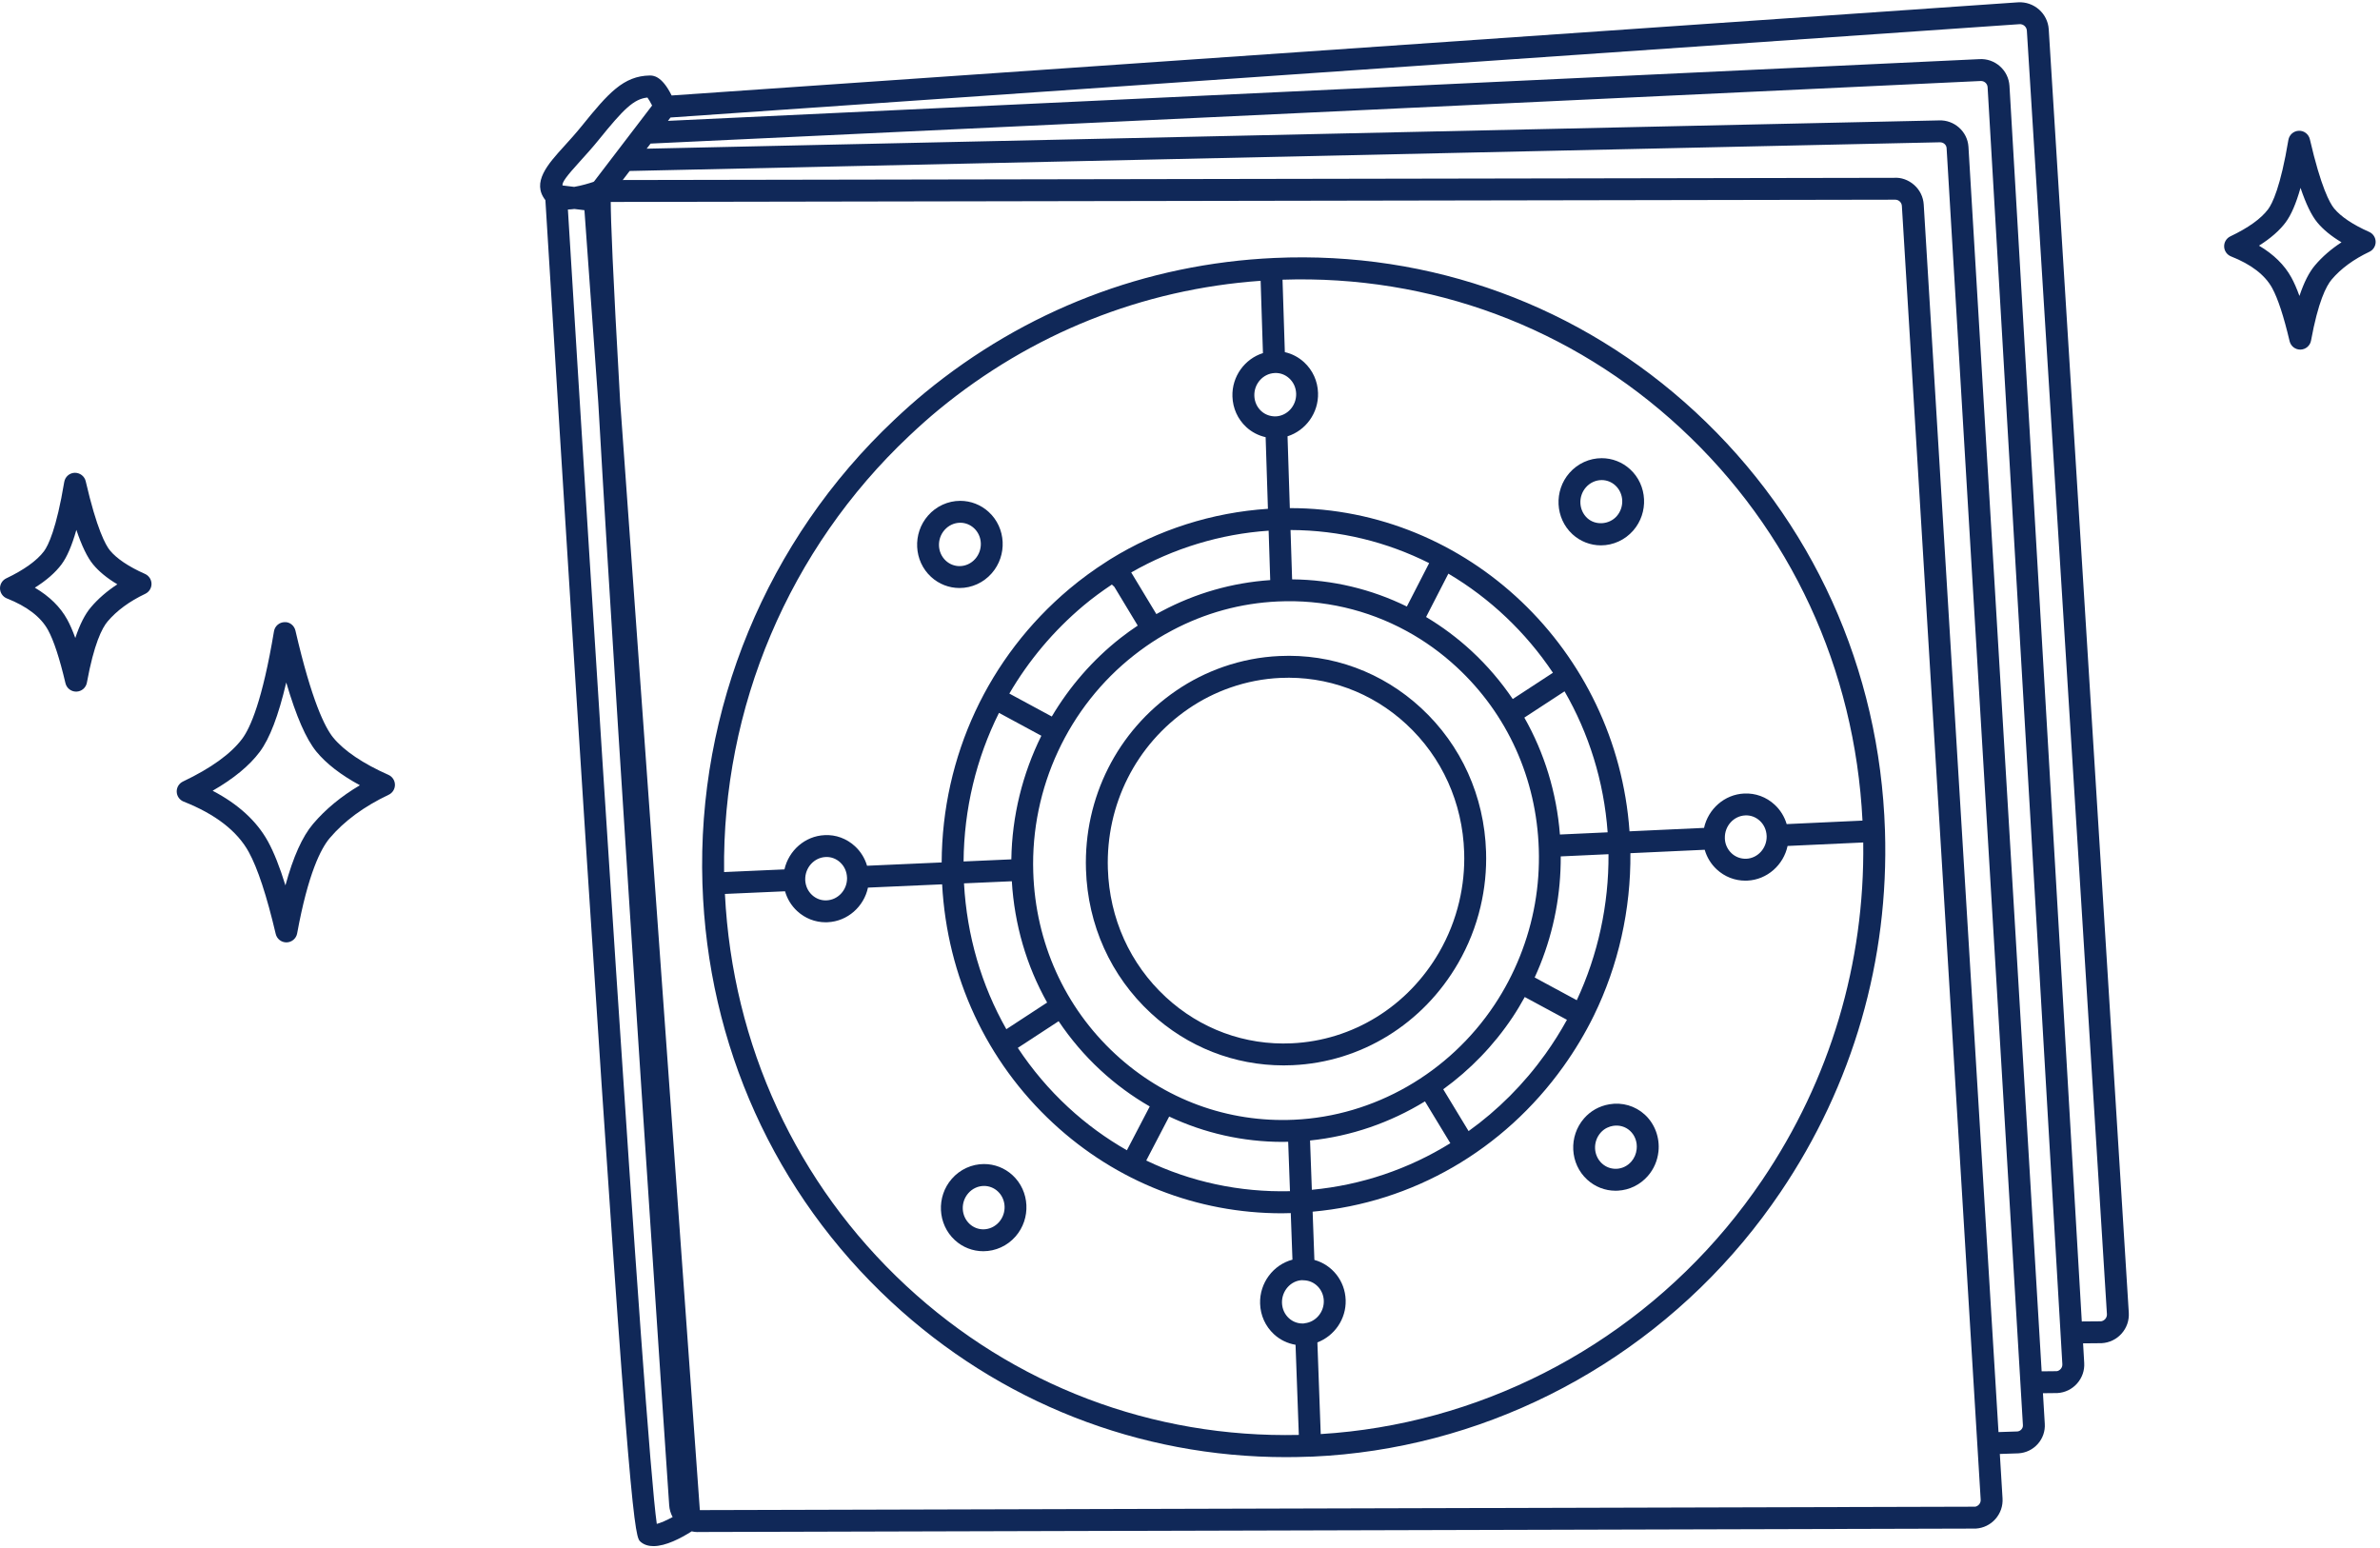 <svg width="326" height="212" viewBox="0 0 326 212" fill="none" xmlns="http://www.w3.org/2000/svg">
<path d="M276.42 0.318L91.997 13.077C90.634 10.327 89.438 10.351 89.018 10.34C85.396 10.4 83.335 12.742 79.709 17.228C78.855 18.285 78.001 19.225 77.249 20.054C75.049 22.476 72.782 24.976 74.705 27.414C75.019 32.554 77.648 75.496 80.405 118.059C86.359 210.002 86.974 210.527 87.751 211.19C88.236 211.604 88.842 211.774 89.509 211.774C91.193 211.774 93.259 210.694 94.745 209.75C95.008 209.811 95.27 209.846 95.519 209.846C95.585 209.846 95.65 209.843 95.714 209.839L270.633 209.371C271.676 209.307 272.633 208.841 273.324 208.059C274.016 207.276 274.362 206.27 274.297 205.228L273.927 199.15L276.461 199.065C277.498 199.005 278.446 198.547 279.131 197.775C279.81 197.008 280.148 196.025 280.083 195.01L279.833 190.829L281.819 190.808C282.861 190.746 283.818 190.28 284.51 189.497C285.203 188.714 285.549 187.708 285.485 186.67L285.329 183.999L287.882 183.976C288.938 183.915 289.905 183.448 290.606 182.66C291.305 181.874 291.655 180.862 291.591 179.807L280.625 4.007C280.485 1.845 278.605 0.186 276.42 0.318ZM79.47 22.07C80.25 21.211 81.135 20.237 82.043 19.113C85.407 14.951 86.812 13.55 88.68 13.361C88.859 13.595 89.097 14.006 89.322 14.452L87.157 17.285C87.138 17.309 87.118 17.333 87.101 17.358L81.386 24.837C81.351 24.859 81.317 24.885 81.284 24.914C80.706 25.107 79.659 25.427 78.644 25.596L77.047 25.402C76.995 24.953 77.554 24.179 79.47 22.07ZM77.788 28.696C78.099 28.686 78.396 28.66 78.675 28.623L80.054 28.791L81.946 55.101C84.815 105.365 91.594 205.178 91.662 206.17C91.698 206.753 91.866 207.302 92.134 207.794C91.296 208.244 90.496 208.593 89.964 208.73C88.295 197.2 80.785 77.755 77.788 28.696ZM271.077 206.07C270.916 206.252 270.693 206.36 270.537 206.373L95.861 206.84L84.941 54.918C83.905 36.768 83.663 30.044 83.655 27.661L89.988 27.65L96.825 27.638L259.542 27.352C259.786 27.334 260.021 27.419 260.204 27.58C260.386 27.74 260.494 27.962 260.508 28.204L270.335 189.503L270.84 197.792L271.304 205.412C271.318 205.655 271.238 205.889 271.077 206.07ZM276.885 195.784C276.734 195.954 276.523 196.055 276.326 196.067L273.744 196.153L273.328 189.321L263.502 28.023C263.44 26.98 262.974 26.024 262.19 25.332C261.408 24.641 260.402 24.284 259.449 24.355L96.82 24.638L89.983 24.65L85.299 24.659L86.246 23.419L92.203 23.288L265.706 19.489C266.187 19.473 266.605 19.819 266.635 20.279L276.339 182.651L276.744 189.436L277.088 195.195C277.103 195.412 277.031 195.621 276.885 195.784ZM282.264 187.509C282.103 187.691 281.881 187.799 281.713 187.811L279.654 187.832L279.333 182.472L269.628 20.091C269.489 17.985 267.652 16.4 265.585 16.492L92.136 20.288L88.578 20.366L89.112 19.667L271.288 11.095C271.532 11.082 271.766 11.16 271.948 11.321C272.13 11.482 272.238 11.705 272.252 11.944L282.241 182.601L282.49 186.851C282.505 187.093 282.425 187.326 282.264 187.509ZM288.363 180.667C288.196 180.855 287.964 180.966 287.782 180.979L285.153 181.001L275.247 11.764C275.183 10.721 274.717 9.765 273.935 9.074C273.153 8.383 272.148 8.037 271.125 8.1L91.492 16.553L91.843 16.094L276.612 3.312C277.138 3.27 277.595 3.679 277.629 4.198L288.595 179.991C288.611 180.24 288.528 180.48 288.363 180.667Z" fill="#102858"/>
<path d="M258.195 113.763C258.195 113.761 258.195 113.759 258.195 113.757C258.195 113.754 258.194 113.752 258.194 113.749C257.48 91.626 248.259 71.27 232.226 56.428C216.482 41.855 196.007 34.361 174.568 35.333C156.966 36.127 140.407 42.511 126.684 53.791C126.682 53.794 126.68 53.795 126.678 53.797C125.369 54.873 123.994 56.093 122.476 57.523C122.476 57.523 122.476 57.525 122.475 57.526C105.024 73.966 95.453 97.126 96.215 121.062C96.215 121.067 96.215 121.071 96.216 121.076C96.216 121.078 96.216 121.079 96.216 121.081C96.216 121.083 96.217 121.085 96.217 121.088C96.927 143.15 106.107 163.469 122.067 178.3C136.914 192.098 156.006 199.585 176.151 199.585C177.225 199.585 178.304 199.562 179.383 199.52C179.41 199.521 179.436 199.528 179.463 199.528C179.488 199.528 179.513 199.527 179.539 199.525C179.562 199.524 179.584 199.518 179.608 199.515C179.611 199.515 179.615 199.515 179.618 199.515L179.84 199.51C202.516 198.486 223.994 187.762 238.765 170.091C240.566 167.937 242.284 165.654 243.87 163.31C253.805 148.631 258.759 131.504 258.195 113.78C258.196 113.773 258.195 113.768 258.195 113.763ZM230.188 58.63C245.276 72.597 254.078 91.647 255.114 112.398L244.729 112.877C244.427 111.86 243.867 110.941 243.074 110.211C241.933 109.16 240.457 108.617 238.912 108.69C236.204 108.813 233.983 110.812 233.411 113.396L223.203 113.866C221.444 89.025 201.017 69.575 176.674 69.597L176.36 59.76C178.842 58.974 180.624 56.572 180.538 53.819C180.487 52.203 179.813 50.715 178.642 49.63C177.882 48.928 176.971 48.452 175.991 48.233L175.674 38.309C195.95 37.639 215.276 44.825 230.188 58.63ZM241.988 114.551C242.014 116.178 240.773 117.552 239.2 117.624C238.453 117.647 237.742 117.394 237.193 116.885C236.621 116.355 236.291 115.624 236.263 114.869C236.263 114.85 236.262 114.831 236.262 114.813C236.262 114.805 236.263 114.799 236.263 114.792C236.216 113.151 237.466 111.758 239.049 111.687C239.785 111.645 240.495 111.914 241.043 112.417C241.62 112.948 241.955 113.685 241.984 114.489C241.984 114.491 241.985 114.493 241.985 114.495C241.985 114.498 241.985 114.501 241.985 114.503C241.985 114.508 241.987 114.512 241.987 114.517C241.987 114.528 241.987 114.539 241.988 114.551ZM215.98 136.999L210.211 133.885C210.477 133.304 210.732 132.719 210.969 132.124C212.868 127.379 213.804 122.396 213.782 117.301L220.324 117C220.375 123.903 218.885 130.771 215.98 136.999ZM211.701 144.341C211.701 144.342 211.7 144.343 211.7 144.344C208.727 148.501 205.159 152.059 201.161 154.927L197.687 149.197C201.368 146.529 204.611 143.195 207.204 139.299C207.792 138.416 208.335 137.497 208.852 136.562L214.633 139.684C213.758 141.273 212.779 142.833 211.701 144.341ZM178.737 181.242C178.676 181.249 178.627 181.26 178.581 181.27C178.569 181.273 178.556 181.274 178.544 181.278C178.542 181.278 178.538 181.278 178.536 181.279C177.799 181.309 177.087 181.053 176.538 180.546C175.959 180.011 175.627 179.27 175.601 178.461C175.55 176.815 176.801 175.416 178.33 175.346C178.403 175.353 178.477 175.36 178.552 175.361C178.555 175.361 178.558 175.361 178.561 175.361C180.063 175.385 181.278 176.616 181.327 178.162C181.375 179.712 180.238 181.063 178.737 181.242ZM148.413 82.951C149.629 81.93 150.944 80.972 152.3 80.064L152.635 80.376L155.84 85.686C155.059 86.21 154.278 86.763 153.503 87.371C153.501 87.373 153.498 87.374 153.496 87.376C149.675 90.373 146.504 94.043 144.069 98.141L138.255 94.999C140.888 90.49 144.299 86.407 148.413 82.951ZM174.601 51.094C174.602 51.094 174.602 51.094 174.603 51.094C175.343 51.051 176.055 51.322 176.604 51.831C177.182 52.365 177.514 53.105 177.54 53.913C177.591 55.559 176.34 56.958 174.751 57.032C174.007 57.047 173.296 56.803 172.747 56.294C172.17 55.76 171.839 55.02 171.813 54.212C171.759 52.565 173.01 51.166 174.601 51.094ZM177.266 153.371C168.178 153.79 159.478 150.587 152.771 144.377C145.829 137.95 141.837 129.102 141.53 119.464C141.159 107.925 146.324 96.814 155.347 89.737C155.348 89.736 155.349 89.734 155.35 89.734C156.449 88.874 157.559 88.097 158.651 87.427L158.652 87.425C159.202 87.088 159.814 86.74 160.522 86.364L160.523 86.362C165.057 83.954 169.94 82.615 175.037 82.383C181.252 82.097 187.282 83.505 192.62 86.407C192.634 86.415 192.645 86.427 192.66 86.433C192.672 86.439 192.684 86.442 192.697 86.448C195.138 87.782 197.433 89.431 199.533 91.376C206.476 97.803 210.469 106.649 210.776 116.286C210.938 121.351 210.065 126.306 208.183 131.007C207.248 133.342 206.078 135.571 204.705 137.634C198.481 146.992 188.222 152.873 177.266 153.371ZM213.67 114.304C213.218 108.57 211.545 103.134 208.797 98.291L214.304 94.692C217.611 100.424 219.699 106.982 220.207 114.003L213.67 114.304ZM207.208 95.746C205.599 93.373 203.721 91.165 201.573 89.177C199.637 87.385 197.546 85.829 195.338 84.511L198.391 78.572C204.089 81.942 208.993 86.593 212.712 92.148L207.208 95.746ZM192.703 83.075C187.842 80.686 182.501 79.407 176.987 79.355L176.771 72.597C183.548 72.618 189.998 74.24 195.758 77.13L192.703 83.075ZM173.772 72.689L173.988 79.456C168.775 79.817 163.774 81.24 159.116 83.716C159.115 83.716 159.114 83.716 159.113 83.716C158.857 83.853 158.627 83.983 158.392 84.112L155.094 78.65L154.948 78.409C160.718 75.1 167.172 73.136 173.772 72.689ZM136.835 97.641L142.64 100.778C140.057 105.991 138.618 111.771 138.528 117.706L131.986 117.995C132.044 110.805 133.724 103.872 136.835 97.641ZM138.595 120.705C138.953 126.655 140.613 132.304 143.431 137.319L137.844 140.97C134.429 134.957 132.438 128.159 132.044 120.994L138.595 120.705ZM145.006 139.874C146.635 142.299 148.544 144.552 150.733 146.578C152.82 148.511 155.086 150.169 157.486 151.55L154.357 157.552C151.501 155.922 148.802 153.962 146.322 151.666C143.672 149.213 141.366 146.479 139.415 143.528L145.006 139.874ZM160.148 152.934C164.978 155.206 170.26 156.406 175.708 156.406C175.954 156.406 176.202 156.394 176.448 156.39L176.695 163.158C169.793 163.323 163.086 161.879 157.008 158.955L160.148 152.934ZM179.69 162.966L179.444 156.213C185.041 155.643 190.412 153.777 195.185 150.856L198.66 156.586C192.944 160.128 186.482 162.328 179.69 162.966ZM124.532 59.708C124.532 59.706 124.533 59.706 124.533 59.706C126.002 58.322 127.326 57.148 128.582 56.114C128.584 56.111 128.586 56.111 128.588 56.109C141.278 45.676 156.484 39.608 172.675 38.461L172.992 48.364C170.507 49.147 168.723 51.55 168.812 54.307C168.863 55.922 169.535 57.41 170.705 58.493C171.464 59.197 172.379 59.66 173.36 59.88L173.674 69.692C166.067 70.188 158.626 72.55 152.101 76.588C152.1 76.588 152.099 76.588 152.098 76.59C152.097 76.591 152.097 76.591 152.096 76.591C152.092 76.594 152.087 76.597 152.083 76.599C152.082 76.599 152.081 76.6 152.08 76.6L152.079 76.602L151.642 76.883C149.822 78.038 148.086 79.308 146.481 80.656C135.368 89.992 129.056 103.583 128.984 118.129L118.765 118.582C118.464 117.562 117.902 116.641 117.107 115.909C115.967 114.86 114.49 114.303 112.948 114.391C110.253 114.512 108.032 116.505 107.449 119.081L99.183 119.447C98.894 96.91 108.077 75.213 124.532 59.708ZM116.025 120.258C116.049 121.882 114.807 123.252 113.231 123.322C112.49 123.364 111.779 123.095 111.229 122.588C110.667 122.068 110.338 121.356 110.296 120.556C110.296 120.535 110.296 120.515 110.296 120.495C110.296 120.493 110.296 120.49 110.296 120.487C110.258 118.849 111.509 117.459 113.086 117.387C113.823 117.345 114.53 117.612 115.077 118.115C115.655 118.647 115.99 119.385 116.02 120.193C116.02 120.195 116.02 120.196 116.021 120.198C116.021 120.2 116.021 120.202 116.021 120.203C116.021 120.21 116.023 120.217 116.024 120.224C116.025 120.231 116.023 120.238 116.024 120.244C116.024 120.248 116.024 120.253 116.025 120.258ZM124.108 176.101C109.092 162.146 100.33 143.136 99.296 122.444L107.531 122.08C107.826 123.113 108.388 124.047 109.191 124.789C110.268 125.785 111.646 126.325 113.095 126.325C113.185 126.325 113.276 126.323 113.366 126.318C116.103 126.196 118.34 124.167 118.889 121.577L129.047 121.127C129.735 133.783 135.109 145.375 144.283 153.869C152.911 161.856 163.956 166.185 175.585 166.185C175.989 166.185 176.397 166.168 176.802 166.158L177.034 172.536C174.419 173.229 172.512 175.706 172.601 178.555C172.651 180.173 173.325 181.661 174.497 182.747C175.336 183.523 176.36 184.012 177.457 184.195L177.906 196.542C157.882 196.993 138.825 189.778 124.108 176.101ZM241.386 161.627C239.855 163.889 238.199 166.089 236.463 168.166C222.493 184.879 202.301 195.118 180.906 196.425L180.449 183.869C182.777 182.984 184.407 180.673 184.323 178.067C184.24 175.421 182.451 173.234 180.038 172.572L179.798 165.966C193.486 164.733 205.94 157.558 214.139 146.088C214.14 146.087 214.141 146.086 214.142 146.085C215.735 143.856 217.136 141.516 218.307 139.128C221.684 132.241 223.396 124.565 223.323 116.862L233.502 116.393C233.797 117.418 234.356 118.346 235.153 119.085C236.231 120.083 237.612 120.625 239.068 120.625C239.157 120.625 239.246 120.624 239.336 120.619C242.07 120.495 244.304 118.461 244.853 115.871L255.216 115.395C255.437 131.941 250.68 147.895 241.386 161.627Z" fill="#102858"/>
<path d="M203.553 116.657C203.311 109.054 200.156 102.07 194.668 96.989C189.348 92.064 182.446 89.512 175.237 89.857C172.634 89.974 170.056 90.471 167.573 91.335C165.275 92.134 163.096 93.233 161.095 94.604C153.052 100.111 148.438 109.267 148.751 119.097C148.994 126.701 152.15 133.688 157.638 138.769C162.653 143.411 169.072 145.927 175.832 145.927C176.243 145.927 176.655 145.918 177.067 145.899C186.448 145.474 194.919 140.252 199.726 131.927C201.121 129.513 202.152 126.913 202.792 124.201C203.379 121.724 203.635 119.185 203.553 116.657ZM176.932 142.902C170.532 143.201 164.402 140.941 159.677 136.566C154.782 132.035 151.968 125.796 151.75 119.001C151.47 110.2 155.597 102.004 162.791 97.078C164.571 95.859 166.512 94.88 168.559 94.169C170.767 93.401 173.059 92.959 175.373 92.854C181.777 92.564 187.904 94.816 192.63 99.191C197.524 103.722 200.338 109.96 200.555 116.753C200.627 119.018 200.398 121.291 199.873 123.512C199.3 125.94 198.376 128.266 197.129 130.427C192.837 137.86 185.286 142.523 176.932 142.902Z" fill="#102858"/>
<path d="M220.439 151.254C220.432 151.255 220.426 151.258 220.419 151.259C219.067 151.493 217.88 152.154 216.987 153.172C214.836 155.627 215.024 159.399 217.405 161.577C218.48 162.561 219.85 163.095 221.292 163.095C221.399 163.095 221.507 163.092 221.614 163.086C223.197 162.999 224.652 162.285 225.712 161.075C226.528 160.141 227.031 158.983 227.167 157.725C227.371 155.822 226.67 153.932 225.292 152.668C223.985 151.472 222.215 150.953 220.439 151.254ZM221.45 160.09C220.704 160.125 219.987 159.873 219.431 159.364C218.243 158.277 218.159 156.386 219.243 155.148C219.793 154.52 220.465 154.294 220.932 154.212C220.933 154.212 220.933 154.212 220.934 154.212C221.792 154.067 222.642 154.312 223.264 154.88C223.952 155.511 224.286 156.431 224.182 157.404C224.113 158.046 223.861 158.632 223.453 159.098C222.932 159.696 222.22 160.048 221.45 160.09Z" fill="#102858"/>
<path d="M131.432 80.541C133.114 80.541 134.722 79.805 135.844 78.522C137.998 76.066 137.809 72.294 135.425 70.119C134.356 69.14 132.973 68.6 131.531 68.6C129.849 68.6 128.24 69.336 127.118 70.619C124.968 73.075 125.158 76.847 127.541 79.025C128.61 80.004 129.992 80.541 131.432 80.541ZM129.375 72.596C129.928 71.963 130.714 71.601 131.531 71.601C132.221 71.601 132.884 71.86 133.4 72.333C134.589 73.418 134.673 75.307 133.587 76.546C133.034 77.179 132.249 77.541 131.433 77.541C130.744 77.541 130.08 77.282 129.565 76.811C128.376 75.725 128.291 73.834 129.375 72.596Z" fill="#102858"/>
<path d="M134.79 159.439C133.108 159.439 131.499 160.175 130.376 161.459C128.227 163.912 128.415 167.684 130.795 169.865C131.861 170.843 133.242 171.382 134.684 171.382C136.368 171.382 137.978 170.646 139.102 169.361C141.25 166.906 141.061 163.135 138.681 160.957C137.613 159.977 136.231 159.439 134.79 159.439ZM136.845 167.385C136.291 168.019 135.504 168.382 134.685 168.382C133.996 168.382 133.335 168.123 132.824 167.654C131.635 166.564 131.55 164.673 132.634 163.435C133.188 162.801 133.974 162.439 134.791 162.439C135.48 162.439 136.143 162.698 136.657 163.168C137.844 164.256 137.928 166.147 136.845 167.385Z" fill="#102858"/>
<path d="M219.286 74.698C220.968 74.698 222.578 73.962 223.705 72.677C225.852 70.222 225.663 66.452 223.283 64.276C222.216 63.297 220.834 62.757 219.39 62.757C217.707 62.757 216.098 63.493 214.973 64.776C212.825 67.229 213.013 71 215.395 73.184C216.465 74.16 217.846 74.698 219.286 74.698ZM217.231 66.752C217.785 66.12 218.573 65.757 219.391 65.757C220.081 65.757 220.743 66.016 221.257 66.487C222.445 67.574 222.53 69.465 221.449 70.7C220.424 71.868 218.543 71.997 217.422 70.971C216.234 69.881 216.148 67.988 217.231 66.752Z" fill="#102858"/>
<path d="M53.206 106.133C49.739 104.597 47.128 102.837 45.655 101.046C44.514 99.657 42.689 95.984 40.469 86.377C40.308 85.681 39.672 85.159 38.961 85.216C38.246 85.237 37.645 85.763 37.528 86.469C35.953 95.928 34.291 99.695 33.175 101.188C31.635 103.248 28.905 105.218 25.061 107.046C24.521 107.302 24.186 107.855 24.206 108.451C24.226 109.049 24.599 109.576 25.154 109.796C29.492 111.508 32.492 113.827 34.069 116.69C35.294 118.919 36.538 122.698 37.767 127.922C37.927 128.601 38.532 129.078 39.226 129.078C39.239 129.078 39.251 129.078 39.264 129.078C39.974 129.059 40.574 128.547 40.702 127.848C42.204 119.638 43.958 116.218 45.167 114.794C47.148 112.456 49.864 110.459 53.24 108.859C53.77 108.608 54.105 108.071 54.097 107.484C54.091 106.898 53.742 106.37 53.206 106.133ZM42.88 112.853C41.414 114.581 40.163 117.357 39.096 121.27C38.311 118.726 37.517 116.733 36.698 115.243C35.166 112.462 32.625 110.138 29.125 108.308C32.002 106.657 34.167 104.871 35.579 102.983C36.943 101.158 38.142 98.025 39.208 93.481C40.565 98.115 41.93 101.234 43.338 102.951C44.696 104.602 46.694 106.145 49.297 107.556C46.731 109.072 44.58 110.848 42.88 112.853Z" fill="#102858"/>
<path d="M19.858 78.609C17.643 77.629 15.984 76.517 15.062 75.394C14.474 74.677 13.261 72.496 11.741 65.919C11.58 65.224 10.953 64.749 10.233 64.758C9.518 64.781 8.918 65.305 8.8 66.011C7.724 72.475 6.597 74.737 6.022 75.507C5.068 76.779 3.282 78.064 0.855 79.218C0.316 79.475 -0.02 80.026 0.001 80.623C0.021 81.219 0.394 81.748 0.949 81.968C3.699 83.052 5.592 84.507 6.574 86.287C7.359 87.717 8.163 90.169 8.966 93.576C9.126 94.254 9.732 94.731 10.425 94.731C10.438 94.731 10.451 94.731 10.464 94.731C11.174 94.713 11.774 94.201 11.902 93.501C12.873 88.192 13.978 86.016 14.737 85.123C15.995 83.638 17.731 82.362 19.896 81.335C20.426 81.084 20.761 80.546 20.753 79.96C20.743 79.374 20.394 78.847 19.858 78.609ZM12.448 83.183C11.643 84.13 10.935 85.522 10.314 87.385C9.95 86.376 9.58 85.531 9.202 84.844C8.26 83.133 6.776 81.678 4.774 80.495C6.359 79.499 7.582 78.43 8.425 77.305C9.176 76.297 9.851 74.734 10.46 72.578C11.205 74.787 11.962 76.347 12.743 77.299C13.544 78.273 14.66 79.189 16.074 80.035C14.652 80.962 13.438 82.014 12.448 83.183Z" fill="#102858"/>
<path d="M324.51 31.762C322.295 30.782 320.637 29.671 319.714 28.549C319.126 27.832 317.913 25.649 316.393 19.075C316.232 18.378 315.596 17.88 314.885 17.913C314.17 17.936 313.57 18.46 313.452 19.166C312.376 25.633 311.249 27.89 310.674 28.66C309.71 29.95 307.971 31.198 305.506 32.373C304.967 32.63 304.632 33.182 304.652 33.779C304.672 34.374 305.046 34.904 305.601 35.123C308.35 36.206 310.243 37.66 311.225 39.444C312.01 40.871 312.814 43.322 313.617 46.728C313.777 47.407 314.383 47.885 315.076 47.885C315.089 47.885 315.102 47.885 315.115 47.885C315.825 47.865 316.425 47.353 316.553 46.654C317.523 41.346 318.629 39.169 319.388 38.276C320.647 36.791 322.382 35.516 324.547 34.489C325.077 34.236 325.412 33.7 325.404 33.112C325.396 32.526 325.047 31.998 324.51 31.762ZM317.1 36.336C316.295 37.283 315.587 38.673 314.966 40.538C314.602 39.529 314.232 38.684 313.854 37.998C312.912 36.286 311.428 34.831 309.426 33.648C311.013 32.648 312.236 31.581 313.077 30.456C313.828 29.451 314.503 27.889 315.113 25.73C315.858 27.939 316.615 29.5 317.397 30.453C318.198 31.427 319.313 32.343 320.727 33.188C319.304 34.114 318.09 35.167 317.1 36.336Z" fill="#102858"/>
</svg>
